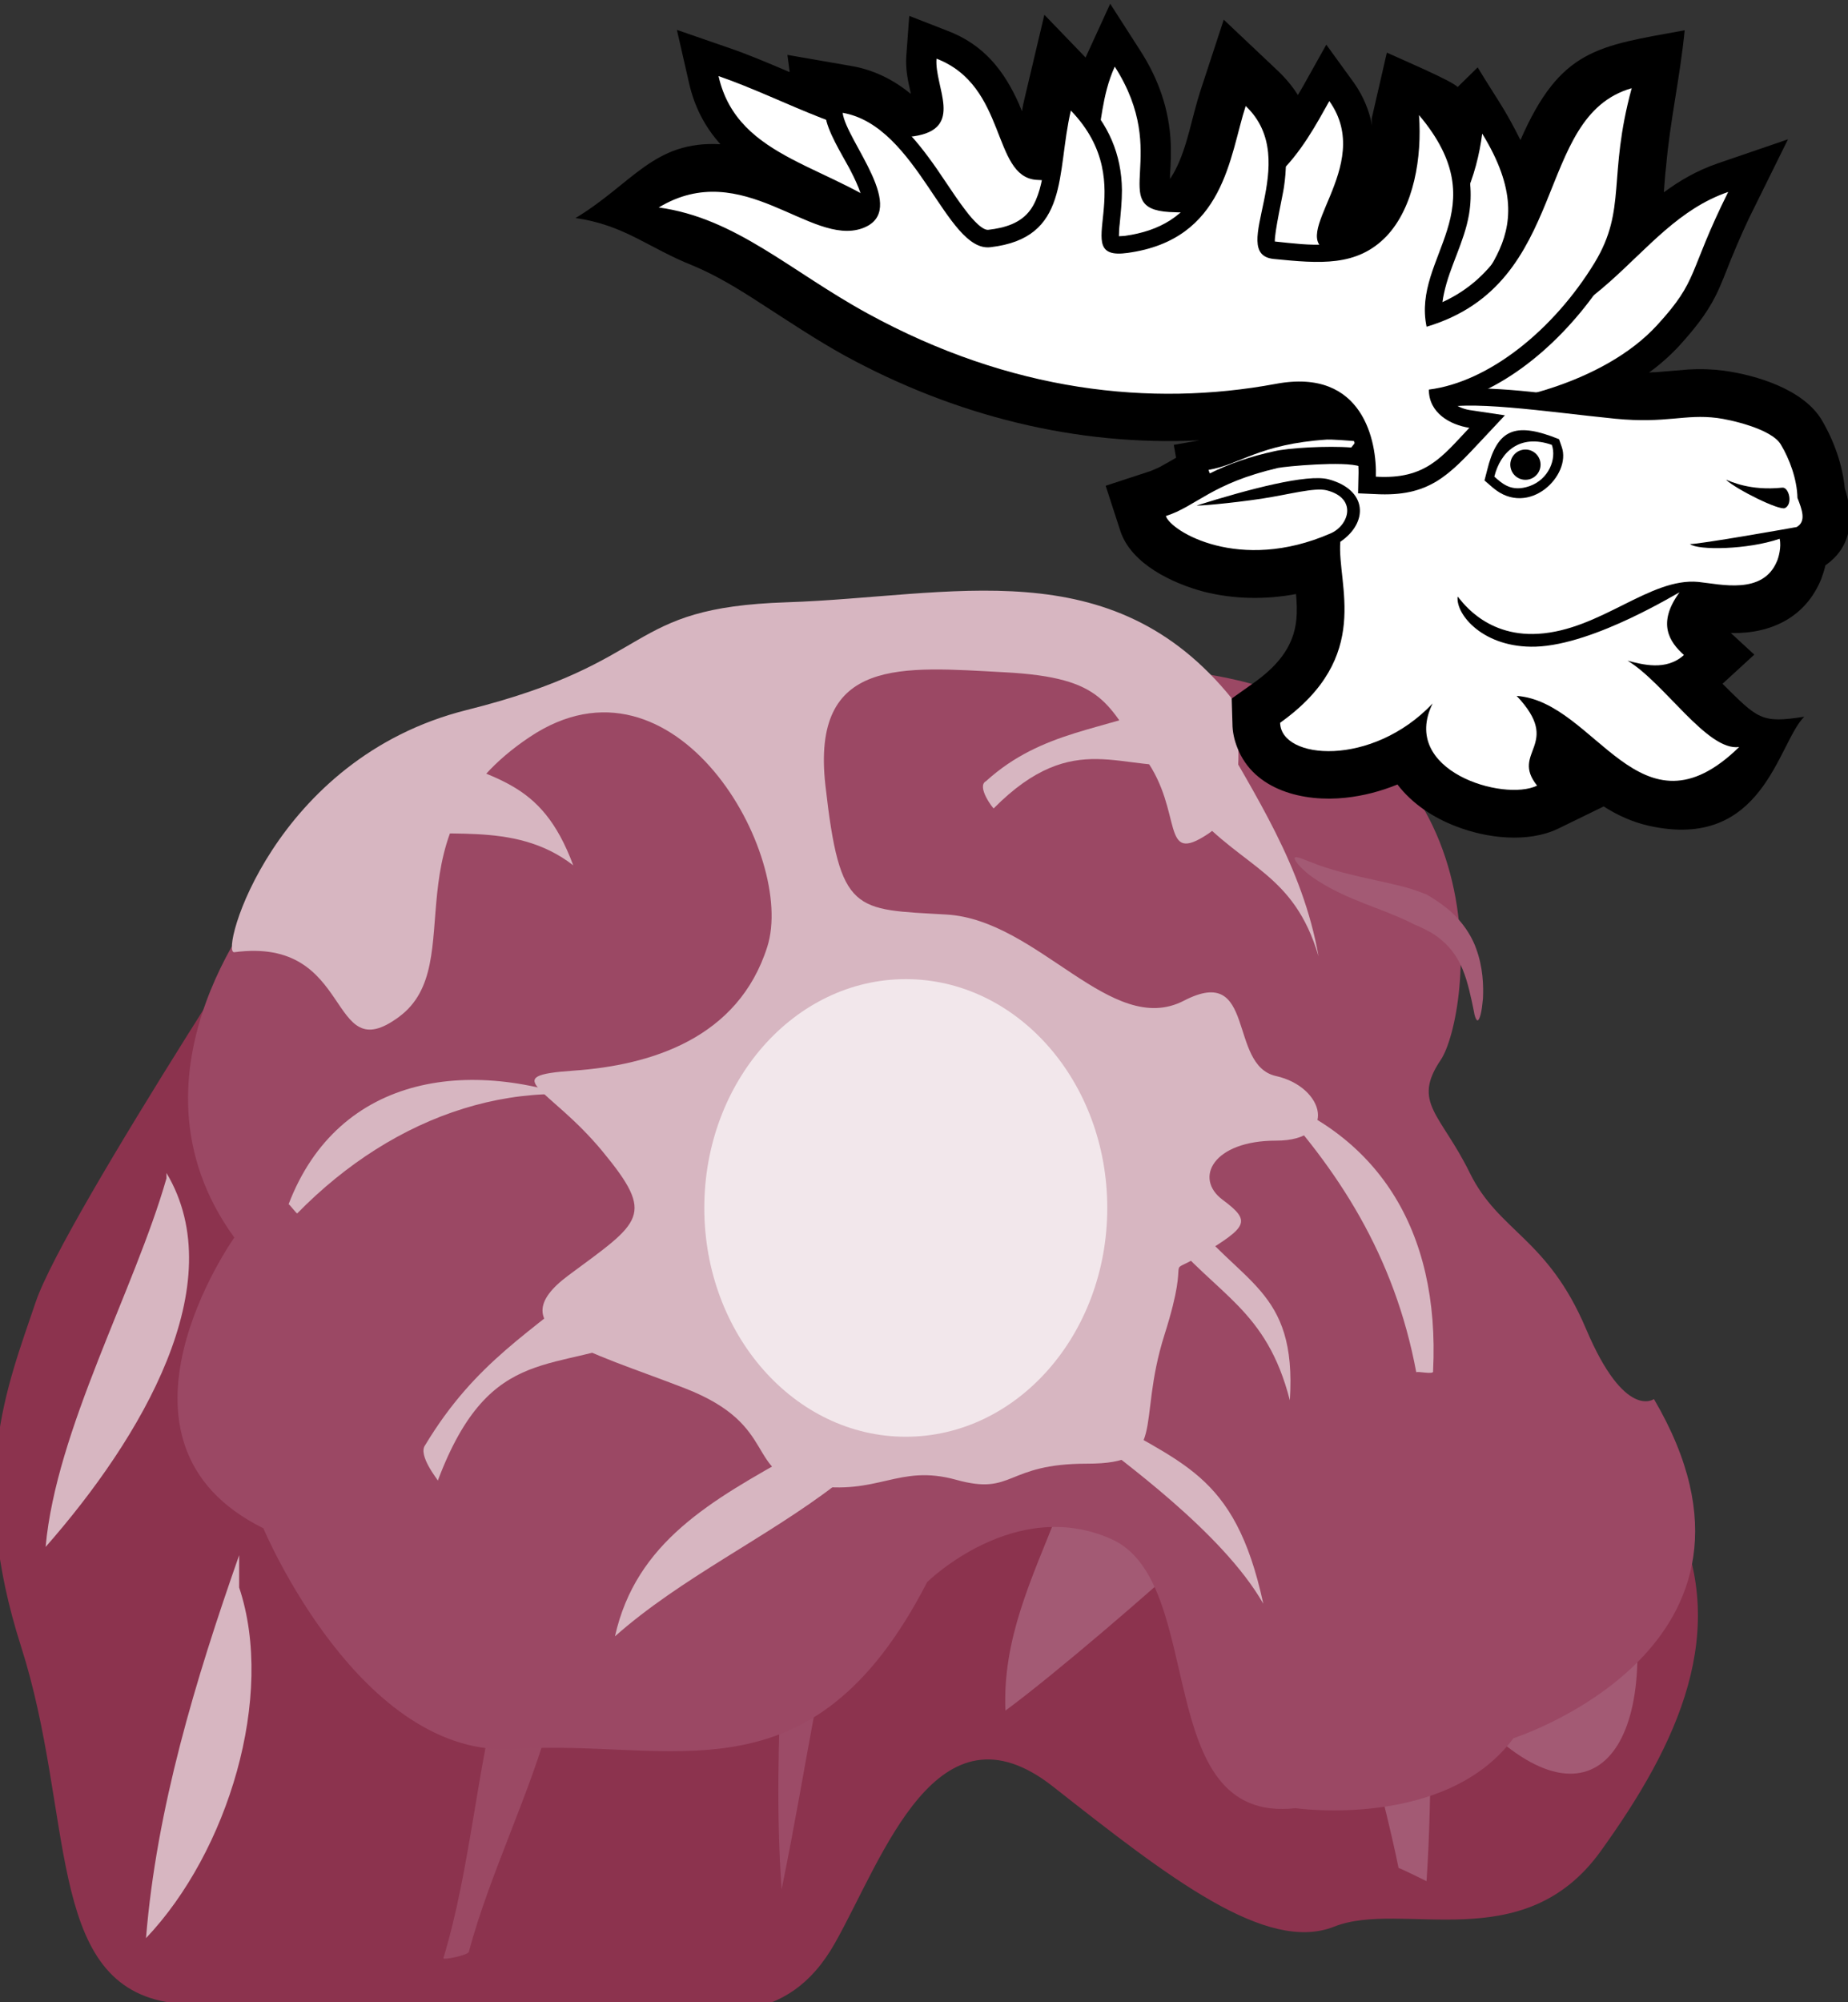 <?xml version="1.0" encoding="UTF-8" standalone="no"?>
<!-- Created with Inkscape (http://www.inkscape.org/) -->

<svg
   xmlns:dc="http://purl.org/dc/elements/1.1/"
   xmlns:cc="http://creativecommons.org/ns#"
   xmlns:rdf="http://www.w3.org/1999/02/22-rdf-syntax-ns#"
   xmlns:svg="http://www.w3.org/2000/svg"
   xmlns="http://www.w3.org/2000/svg"
   xmlns:sodipodi="http://sodipodi.sourceforge.net/DTD/sodipodi-0.dtd"
   xmlns:inkscape="http://www.inkscape.org/namespaces/inkscape"
   width="257.791mm"
   height="279.181mm"
   viewBox="0 0 257.791 279.181"
   version="1.1"
   id="svg8"
   inkscape:version="0.92.4 (5da689c313, 2019-01-14)"
   sodipodi:docname="3238.svg">
  <rect x="0" y="0" width="257.791" height="279.181" fill="#333333" stroke="none"/>
  <defs
     id="defs2">
    <style
       type="text/css"
       id="style2"><![CDATA[
    .fil10 {fill:#166E82;fill-rule:nonzero}
    .fil9 {fill:#34A4C6;fill-rule:nonzero}
    .fil5 {fill:#723A15;fill-rule:nonzero}
    .fil8 {fill:gray;fill-rule:nonzero}
    .fil4 {fill:#9E5A2D;fill-rule:nonzero}
    .fil1 {fill:#BF8051;fill-rule:nonzero}
    .fil7 {fill:#D1CCC9;fill-rule:nonzero}
    .fil6 {fill:#DD8F64;fill-rule:nonzero}
    .fil0 {fill:#E0AA75;fill-rule:nonzero}
    .fil2 {fill:#E2A67D;fill-rule:nonzero}
    .fil3 {fill:#FCD2B4;fill-rule:nonzero}
   ]]></style>
    <style
       type="text/css"
       id="style2-5"><![CDATA[
    .fil0 {fill:#628C2C;fill-rule:nonzero}
    .fil1 {fill:#914E1D;fill-rule:nonzero}
    .fil2 {fill:#C18761;fill-rule:nonzero}
    .fil3 {fill:#D1AA8F;fill-rule:nonzero}
   ]]></style>
    <style
       type="text/css"
       id="style2-7"><![CDATA[
    .fil1 {fill:#8E8E8E;fill-rule:nonzero}
    .fil2 {fill:#A0A0A0;fill-rule:nonzero}
    .fil3 {fill:#B5B5B5;fill-rule:nonzero}
    .fil0 {fill:#C1C1C1;fill-rule:nonzero}
    .fil7 {fill:#CD7438;fill-rule:nonzero}
    .fil5 {fill:#CECECE;fill-rule:nonzero}
    .fil4 {fill:#D88951;fill-rule:nonzero}
    .fil9 {fill:#E5B28F;fill-rule:nonzero}
    .fil6 {fill:#EFA76A;fill-rule:nonzero}
    .fil8 {fill:#F4C5A2;fill-rule:nonzero}
   ]]></style>
    <style
       type="text/css"
       id="style2-6"><![CDATA[
    .fil2 {fill:#45AF51;fill-rule:nonzero}
    .fil1 {fill:#662E12;fill-rule:nonzero}
    .fil0 {fill:#BF2626;fill-rule:nonzero}
   ]]></style>
    <style
       type="text/css"
       id="style2-3"><![CDATA[
    .fil0 {fill:#D66127;fill-rule:nonzero}
    .fil1 {fill:#E26D28;fill-rule:nonzero}
    .fil2 {fill:#E5936A;fill-rule:nonzero}
    .fil4 {fill:#E5BBB1;fill-rule:nonzero}
    .fil3 {fill:#EDC8BE;fill-rule:nonzero}
   ]]></style>
    <style
       type="text/css"
       id="style2-1"><![CDATA[
    .fil2 {fill:#EDE1D0;fill-rule:nonzero}
    .fil0 {fill:#F4D592;fill-rule:nonzero}
    .fil1 {fill:#FAFAF0;fill-rule:nonzero}
   ]]></style>
    <style
       type="text/css"
       id="style2-8"><![CDATA[
    .fil3 {fill:#053749;fill-rule:nonzero}
    .fil4 {fill:#EFD4AF;fill-rule:nonzero}
    .fil1 {fill:#EFD8A3;fill-rule:nonzero}
    .fil5 {fill:#F4E6D0;fill-rule:nonzero}
    .fil0 {fill:#FCF2DE;fill-rule:nonzero}
    .fil2 {fill:white;fill-rule:nonzero}
   ]]></style>
    <style
       type="text/css"
       id="style2-33"><![CDATA[
    .fil12 {fill:#053749;fill-rule:nonzero}
    .fil1 {fill:#C49387;fill-rule:nonzero}
    .fil0 {fill:#D3B1A8;fill-rule:nonzero}
    .fil3 {fill:#D7A396;fill-rule:nonzero}
    .fil5 {fill:#E1ADA0;fill-rule:nonzero}
    .fil8 {fill:#E2B3AA;fill-rule:nonzero}
    .fil2 {fill:#E5C3BB;fill-rule:nonzero}
    .fil7 {fill:#EBB3A5;fill-rule:nonzero}
    .fil9 {fill:#EFCAC2;fill-rule:nonzero}
    .fil4 {fill:#EFCEC6;fill-rule:nonzero}
    .fil10 {fill:#F9EAE6;fill-rule:nonzero}
    .fil6 {fill:#FADBD3;fill-rule:nonzero}
    .fil11 {fill:white;fill-rule:nonzero}
   ]]></style>
    <style
       type="text/css"
       id="style2-56"><![CDATA[
    .fil3 {fill:#053749;fill-rule:nonzero}
    .fil4 {fill:#EFD4AF;fill-rule:nonzero}
    .fil1 {fill:#EFD8A3;fill-rule:nonzero}
    .fil5 {fill:#F4E6D0;fill-rule:nonzero}
    .fil0 {fill:#FCF2DE;fill-rule:nonzero}
    .fil2 {fill:white;fill-rule:nonzero}
   ]]></style>
    <style
       type="text/css"
       id="style2-2"><![CDATA[
    .fil2 {fill:#EDE1D0;fill-rule:nonzero}
    .fil0 {fill:#F4D592;fill-rule:nonzero}
    .fil1 {fill:#FAFAF0;fill-rule:nonzero}
   ]]></style>
    <style
       type="text/css"
       id="style2-9"><![CDATA[
    .fil5 {fill:#053749;fill-rule:nonzero}
    .fil1 {fill:#8C334E;fill-rule:nonzero}
    .fil0 {fill:#9B4864;fill-rule:nonzero}
    .fil2 {fill:#9B4964;fill-rule:nonzero}
    .fil3 {fill:#A35A74;fill-rule:nonzero}
    .fil4 {fill:#EFD4AF;fill-rule:nonzero}
    .fil6 {fill:#F4E6D0;fill-rule:nonzero}
    .fil7 {fill:white;fill-rule:nonzero}
   ]]></style>
    <style
       type="text/css"
       id="style2-4"><![CDATA[
    .str1 {stroke:black;stroke-width:20}
    .str0 {stroke:black;stroke-width:35.27;stroke-linejoin:round}
    .fil6 {fill:#2B2A29}
    .fil3 {fill:black}
    .fil5 {fill:black}
    .fil4 {fill:white}
    .fil1 {fill:#8E3945;fill-rule:nonzero}
    .fil0 {fill:#AA5B6C;fill-rule:nonzero}
    .fil2 {fill:#BF7588;fill-rule:nonzero}
   ]]></style>
    <style
       type="text/css"
       id="style2-17"><![CDATA[
    .fil3 {fill:black}
    .fil5 {fill:black}
    .fil4 {fill:white}
    .fil1 {fill:#8E3945;fill-rule:nonzero}
    .fil0 {fill:#AA5B6C;fill-rule:nonzero}
    .fil2 {fill:#BF7588;fill-rule:nonzero}
   ]]></style>
  </defs>
  <sodipodi:namedview
     id="base"
     pagecolor="#ffffff"
     bordercolor="#666666"
     borderopacity="1.0"
     inkscape:pageopacity="0.0"
     inkscape:pageshadow="2"
     inkscape:zoom="0.35"
     inkscape:cx="930.44425"
     inkscape:cy="581.57964"
     inkscape:document-units="mm"
     inkscape:current-layer="Vrstva_x0020_1-9"
     showgrid="false"
     inkscape:window-width="1920"
     inkscape:window-height="1051"
     inkscape:window-x="-9"
     inkscape:window-y="-9"
     inkscape:window-maximized="1" />
  <g
     inkscape:label="Vrstva 1"
     inkscape:groupmode="layer"
     id="layer1"
     transform="translate(131.142,19.234)">
    <g
       transform="matrix(0.022,0,0,0.022,26.122,-169.28)"
       id="Vrstva_x0020_1-54">
      <g
         transform="matrix(1.247,0,0,1.247,-5475.098,-4112.142)"
         id="Vrstva_x0020_1-8">
        <g
           transform="matrix(0.881,0,0,0.881,999.393,1639.625)"
           id="Vrstva_x0020_1-7">
          <g
             transform="matrix(0.902,0,0,0.902,-2724.98,1150.845)"
             id="Vrstva_x0020_1-0">
            <g
               id="g5659"
               transform="matrix(72.499,0,0,-72.499,2101.164,13025.736)"
               style="fill:#8c334e;fill-opacity:1">
              <path
                 d="m 0,0 c 0,0 -22.237,-33.718 -24.803,-41.317 -2.565,-7.599 -5.986,-15.672 -1.283,-30.394 4.704,-14.723 2.139,-29.444 12.829,-31.345 10.691,-1.899 32.073,-0.95 40.198,-0.95 8.125,0 14.538,-1.425 18.816,6.173 4.277,7.6 8.98,21.848 19.244,13.773 10.262,-8.073 18.816,-14.721 24.802,-12.347 5.987,2.374 16.677,-2.849 23.519,6.649 6.843,9.498 11.546,19.471 6.415,29.92 l -24.375,5.698 z"
                 style="fill:#8c334e;fill-opacity:1;fill-rule:nonzero;stroke:none"
                 id="path5661"
                 inkscape:connector-curvature="0" />
            </g>
            <g
               id="g5663"
               transform="matrix(72.499,0,0,-72.499,3279.276,18431.322)"
               style="fill:#9b4964;fill-opacity:1">
              <path
                 d="m 0,0 c -2.128,-7.937 -2.705,-16.855 -5.066,-24.622 -0.087,-0.207 2.315,0.273 2.256,0.59 1.811,6.795 5.547,14.273 7.216,20.732 4.132,4.057 8.221,8.164 12.272,12.322"
                 style="fill:#9b4964;fill-opacity:1;fill-rule:nonzero;stroke:none"
                 id="path5665"
                 inkscape:connector-curvature="0" />
            </g>
            <g
               id="g5667"
               transform="matrix(72.499,0,0,-72.499,5077.528,18328.027)"
               style="fill:#9c4b67;fill-opacity:1">
              <path
                 d="M 0,0 C -0.299,-6.681 -0.494,-13.237 -0.021,-19.988 2.184,-9.277 3.788,2.602 5.985,9.022"
                 style="fill:#9c4b67;fill-opacity:1;fill-rule:nonzero;stroke:none"
                 id="path5669"
                 inkscape:connector-curvature="0" />
            </g>
            <g
               id="g5671"
               transform="matrix(72.499,0,0,-72.499,6844.624,17363.941)"
               style="fill:#a35a74;fill-opacity:1">
              <path
                 d="m 0,0 c -2.391,-6.049 -4.894,-11.194 -4.639,-17.511 4.463,3.285 12.984,10.649 16.91,14.256 -3.14,2.05 -7.768,4.219 -11.416,4.679"
                 style="fill:#a35a74;fill-opacity:1;fill-rule:nonzero;stroke:none"
                 id="path5673"
                 inkscape:connector-curvature="0" />
            </g>
            <g
               id="g5675"
               transform="matrix(72.499,0,0,-72.499,8859.807,18947.805)"
               style="fill:#a35a74;fill-opacity:1">
              <path
                 d="m 0,0 c 0.649,-2.599 1.65,-6.504 2.264,-9.547 0.065,0.016 2.298,-1.077 2.469,-1.164 0.279,4.07 0.33,8.276 0.399,12.136"
                 style="fill:#a35a74;fill-opacity:1;fill-rule:nonzero;stroke:none"
                 id="path5677"
                 inkscape:connector-curvature="0" />
            </g>
            <g
               id="g5679"
               transform="matrix(72.499,0,0,-72.499,9510.949,18672.398)"
               style="fill:#a35a74;fill-opacity:1">
              <path
                 d="M 0,0 C 10.364,-10.969 16.496,-2.701 13.684,12.348"
                 style="fill:#a35a74;fill-opacity:1;fill-rule:nonzero;stroke:none"
                 id="path5681"
                 inkscape:connector-curvature="0" />
            </g>
            <g
               id="g5683"
               transform="matrix(72.499,0,0,-72.499,1791.132,13404.451)"
               style="fill:#9b4864;fill-opacity:1">
              <path
                 d="m 0,0 c 0,0 -13.685,-15.671 -2.993,-30.395 0,0 -12.83,-18.046 2.564,-25.645 0,0 8.555,-20.421 22.24,-19.472 13.682,0.95 26.084,-5.222 36.347,14.723 0,0 7.697,7.599 16.25,3.799 8.552,-3.799 3.421,-25.17 16.25,-23.744 0,0 13.257,-1.901 19.244,6.172 0,0 25.23,8.075 12.401,29.92 0,0 -2.565,-1.9 -5.987,6.174 -3.42,8.073 -7.697,8.549 -10.263,13.772 -2.566,5.225 -5.132,6.175 -2.566,9.974 2.566,3.799 6.415,30.394 -21.809,34.194 L 56.448,24.221 35.922,19.947 15.396,12.822"
                 style="fill:#9b4864;fill-opacity:1;fill-rule:nonzero;stroke:none"
                 id="path5685"
                 inkscape:connector-curvature="0" />
            </g>
            <g
               id="g5687"
               transform="matrix(72.499,0,0,-72.499,1574.121,13783.157)"
               style="fill:#d7b6c1;fill-opacity:1">
              <path
                 d="m 0,0 c -1.344,-0.179 3.421,17.097 20.525,21.371 17.107,4.274 13.686,9.024 28.224,9.499 14.54,0.475 28.652,4.748 39.343,-8.55 0,0 2.138,-9.023 -2.139,-11.873 -4.275,-2.849 -2.137,1.9 -5.558,6.65 -3.421,4.749 -3.421,7.124 -12.401,7.598 C 59.014,25.171 50.888,26.12 52.17,14.723 53.453,3.324 54.736,3.8 62.861,3.324 70.986,2.85 77.401,-7.599 83.816,-4.274 c 6.414,3.325 3.848,-5.7 8.125,-6.649 4.277,-0.95 5.559,-5.699 0,-5.699 -5.559,0 -7.27,-3.324 -4.705,-5.224 2.567,-1.899 2.14,-2.375 -1.71,-4.749 -3.848,-2.376 -0.855,0.949 -3.421,-7.125 -2.565,-8.073 0.427,-11.398 -6.842,-11.398 -7.269,0 -6.414,-2.849 -11.546,-1.424 -5.131,1.424 -6.842,-1.425 -12.829,-0.476 -5.986,0.951 -2.565,5.225 -11.118,8.549 -8.553,3.325 -16.677,5.225 -10.263,9.974 6.414,4.75 7.696,5.224 2.993,10.923 -4.704,5.699 -9.407,6.649 -2.565,7.125 6.84,0.473 14.54,2.848 17.104,10.922 2.566,8.073 -8.124,27.07 -20.953,18.52 C 13.257,10.447 20.953,-0.949 14.54,-5.699 8.125,-10.447 10.69,1.425 0,0"
                 style="fill:#d7b6c1;fill-opacity:1;fill-rule:nonzero;stroke:none"
                 id="path5689"
                 inkscape:connector-curvature="0" />
            </g>
            <g
               id="g5691"
               transform="matrix(72.499,0,0,-72.499,7159.965,15418.567)"
               style="fill:#f2e7eb;fill-opacity:1">
              <path
                 d="m 0,0 c 0,-11.148 -7.962,-20.185 -17.783,-20.185 -9.821,0 -17.783,9.037 -17.783,20.185 0,11.146 7.962,20.183 17.783,20.183 C -7.962,20.183 0,11.146 0,0"
                 style="fill:#f2e7eb;fill-opacity:1;fill-rule:nonzero;stroke:none"
                 id="path5693"
                 inkscape:connector-curvature="0" />
            </g>
            <g
               id="g5695"
               transform="matrix(72.499,0,0,-72.499,1140.053,15229.249)"
               style="fill:#d7b6c1;fill-opacity:1">
              <path
                 d="M 0,0 C -2.819,-9.854 -9.741,-22.172 -10.667,-32.518 -2.195,-22.883 5.841,-9.315 0,0.474"
                 style="fill:#d7b6c1;fill-opacity:1;fill-rule:nonzero;stroke:none"
                 id="path5697"
                 inkscape:connector-curvature="0" />
            </g>
            <g
               id="g5699"
               transform="matrix(72.499,0,0,-72.499,1605.139,17639.423)"
               style="fill:#d7b6c1;fill-opacity:1">
              <path
                 d="M 0,0 C -3.872,-11.042 -7.289,-22.332 -8.222,-33.784 -0.992,-26.187 3.203,-12.428 0,-2.85"
                 style="fill:#d7b6c1;fill-opacity:1;fill-rule:nonzero;stroke:none"
                 id="path5701"
                 inkscape:connector-curvature="0" />
            </g>
            <g
               id="g5703"
               transform="matrix(72.499,0,0,-72.499,3930.352,14781.655)"
               style="fill:#d7b6c1;fill-opacity:1">
              <path
                 d="m 0,0 c -11.412,4.809 -23.309,3.072 -27.71,-8.464 0.054,0.047 0.75,-0.907 0.771,-0.796 8.608,8.783 20.077,12.761 31.214,9.26"
                 style="fill:#d7b6c1;fill-opacity:1;fill-rule:nonzero;stroke:none"
                 id="path5705"
                 inkscape:connector-curvature="0" />
            </g>
            <g
               id="g5707"
               transform="matrix(72.499,0,0,-72.499,3899.343,15849.032)"
               style="fill:#d7b6c1;fill-opacity:1">
              <path
                 d="m 0,0 c -5.842,-5.042 -10.767,-7.581 -15.228,-14.99 -0.665,-0.885 1.124,-3.062 1.119,-3.124 4.697,12.476 10.619,9.263 18.385,12.889"
                 style="fill:#d7b6c1;fill-opacity:1;fill-rule:nonzero;stroke:none"
                 id="path5709"
                 inkscape:connector-curvature="0" />
            </g>
            <g
               id="g5711"
               transform="matrix(72.499,0,0,-72.499,8115.767,14678.356)"
               style="fill:#d7b6c1;fill-opacity:1">
              <path
                 d="m 0,0 c 10.595,-3.479 16.2,-12.054 15.572,-24.601 0.133,-0.363 -1.447,0.03 -1.482,-0.116 C 12.163,-14.383 7.156,-6.741 0.856,0"
                 style="fill:#d7b6c1;fill-opacity:1;fill-rule:nonzero;stroke:none"
                 id="path5713"
                 inkscape:connector-curvature="0" />
            </g>
            <g
               id="g5715"
               transform="matrix(72.499,0,0,-72.499,2535.242,12991.254)"
               style="fill:#d7b6c1;fill-opacity:1">
              <path
                 d="M 0,0 C 4.897,-1.156 11.307,0.887 16.656,-3.256 13.771,4.498 9.584,4.168 3.422,7.123"
                 style="fill:#d7b6c1;fill-opacity:1;fill-rule:nonzero;stroke:none"
                 id="path5717"
                 inkscape:connector-curvature="0" />
            </g>
            <g
               id="g5719"
               transform="matrix(72.499,0,0,-72.499,7526.708,12199.36)"
               style="fill:#d7b6c1;fill-opacity:1">
              <path
                 d="m 0,0 c -5.154,-2.261 -10.79,-2.236 -15.759,-6.754 -0.888,-0.465 0.663,-2.469 0.675,-2.403 7.189,7.25 11.412,3.038 17.222,3.933"
                 style="fill:#d7b6c1;fill-opacity:1;fill-rule:nonzero;stroke:none"
                 id="path5721"
                 inkscape:connector-curvature="0" />
            </g>
            <g
               id="g5723"
               transform="matrix(72.499,0,0,-72.499,7712.702,12888.031)"
               style="fill:#d7b6c1;fill-opacity:1">
              <path
                 d="M 0,0 C 4.44,-4.965 8.849,-5.378 11.021,-12.699 9.617,-4.74 5.389,1.544 1.711,8.074"
                 style="fill:#d7b6c1;fill-opacity:1;fill-rule:nonzero;stroke:none"
                 id="path5725"
                 inkscape:connector-curvature="0" />
            </g>
            <g
               id="g5727"
               transform="matrix(72.499,0,0,-72.499,5170.486,16985.306)"
               style="fill:#d7b6c1;fill-opacity:1">
              <path
                 d="m 0,0 c -7.516,-4.2 -14.143,-7.843 -16.009,-16.181 5.808,5.143 13.375,8.69 19.43,13.331"
                 style="fill:#d7b6c1;fill-opacity:1;fill-rule:nonzero;stroke:none"
                 id="path5729"
                 inkscape:connector-curvature="0" />
            </g>
            <g
               id="g5731"
               transform="matrix(72.499,0,0,-72.499,7061.694,16709.823)"
               style="fill:#d7b6c1;fill-opacity:1">
              <path
                 d="M 0,0 C 7.695,-4.856 12.578,-5.288 15.126,-17.105 11.517,-10.767 2.296,-4.261 0,-2.374"
                 style="fill:#d7b6c1;fill-opacity:1;fill-rule:nonzero;stroke:none"
                 id="path5733"
                 inkscape:connector-curvature="0" />
            </g>
            <g
               id="g5735"
               transform="matrix(72.499,0,0,-72.499,7650.749,15435.843)"
               style="fill:#d7b6c1;fill-opacity:1">
              <path
                 d="M 0,0 C 4.93,-6.563 9.987,-6.777 9.344,-16.73 7.274,-8.664 2.95,-7.534 -1.711,-1.899"
                 style="fill:#d7b6c1;fill-opacity:1;fill-rule:nonzero;stroke:none"
                 id="path5737"
                 inkscape:connector-curvature="0" />
            </g>
            <g
               transform="matrix(2.353,0,0,2.353,-5760.024,-18654.23)"
               id="Vrstva_x0020_1">
              <path
                 d="m 6497.79,13970.866 c -2.757,0 -5.514,-5.514 -8.271,-15.623 -1.838,-10.109 -4.595,-23.895 -8.271,-40.437 -7.352,-33.085 -17.462,-76.28 -37.68,-110.284 -19.3,-34.003 -47.789,-57.898 -72.603,-72.603 -24.814,-13.784 -43.194,-21.136 -44.113,-21.136 -1.838,-0.921 -20.219,-11.029 -51.465,-23.896 -31.247,-13.785 -74.441,-28.489 -117.635,-46.87 -44.113,-18.38 -86.388,-41.356 -115.797,-63.413 -29.409,-22.975 -44.113,-43.194 -41.356,-47.788 3.676,-5.516 23.895,4.594 56.06,16.541 30.328,11.948 73.522,23.895 116.716,34.005 44.113,10.109 89.145,19.299 124.068,28.488 34.923,9.192 58.818,20.219 60.656,20.219 0.919,0.92 22.976,11.948 52.385,34.923 29.409,22.057 66.17,63.414 83.631,113.041 18.38,49.627 20.218,100.173 18.38,136.015 -1.838,18.382 -3.676,33.086 -6.433,43.195 -2.757,10.109 -5.514,15.623 -8.271,15.623 z"
                 style="fill:#a35a74;fill-rule:nonzero;stroke-width:0.919"
                 id="path41"
                 class="fil3"
                 inkscape:connector-curvature="0" />
              <g
                 transform="matrix(0.925,0,0,0.925,1662.403,1779.439)"
                 id="Vrstva_x0020_1-4">
                <g
                   transform="matrix(0.556,0,0,0.556,4364.711,6187.234)"
                   id="Vrstva_x0020_1-9">
                  <g
                     id="_647288232"
                     transform="matrix(2.001,0,0,2.001,-18795.818,-16417.867)">
                    <path
                       inkscape:connector-curvature="0"
                       d="m 10661,12303 c 2,-23 3,-46 6,-69 10,-118 37,-236 49,-359 -229,42 -328,48 -434,290 -41,-83 -64,-111 -113,-192 l -53,52 c -13,-16 -157,-77 -187,-91 l -40,174 c 0,6 0,12 1,19 -7,-38 -22,-76 -47,-112 l -74,-102 -61,109 c -5,8 -9,16 -14,24 -14,-22 -31,-43 -52,-63 l -144,-136 -62,189 c -22,67 -34,148 -67,210 -4,8 -9,15 -13,22 0,-4 0,-8 0,-11 2,-28 3,-55 2,-83 -4,-90 -32,-170 -81,-246 l -79,-123 -61,133 c -1,3 -3,6 -4,9 l -109,-113 -53,224 c -2,10 -5,20 -6,31 -3,-8 -6,-13 -7,-17 -40,-91 -95,-160 -191,-196 l -100,-39 -8,108 c -2,31 4,62 11,92 0,2 1,4 1,6 -45,-37 -98,-64 -159,-74 l -167,-29 6,45 c -2,0 -4,-1 -6,-2 -52,-22 -103,-44 -156,-62 l -136,-47 32,140 c 14,62 41,115 83,162 -176,-10 -232,104 -383,195 129,18 193,79 309,125 63,26 123,63 180,100 73,47 146,96 222,138 291,159 612,240 938,224 l -68,12 6,34 c -15,9 -31,18 -46,26 -7,3 -14,6 -21,9 l -119,39 39,120 c 29,87 138,138 221,160 80,20 163,21 243,6 2,22 3,45 1,66 -7,77 -55,128 -116,171 l -55,39 2,66 c 0,22 5,44 13,64 44,113 176,144 286,132 47,-5 93,-17 137,-35 39,51 95,88 156,111 80,31 188,44 268,6 l 121,-59 c 36,23 75,41 119,51 304,68 341,-219 411,-288 -114,18 -122,6 -216,-87 l 84,-77 -62,-57 c 0,0 1,0 2,0 105,2 196,-42 237,-143 4,-11 8,-23 11,-36 71,-49 76,-127 51,-204 -6,-62 -29,-126 -61,-180 -48,-80 -171,-118 -259,-130 -31,-4 -63,-5 -94,-3 -28,2 -56,5 -84,7 -6,0 -12,0 -19,1 30,-22 57,-46 80,-71 37,-41 71,-82 96,-132 15,-30 27,-63 40,-95 20,-49 41,-97 65,-144 l 86,-174 -184,63 c -56,19 -102,46 -144,77 z"
                       style="fill:#000000"
                       id="path35-0"
                       class="fil3" />
                    <g
                       id="g57">
                      <path
                         inkscape:connector-curvature="0"
                         d="m 10831,12302 c -108,217 -76,230 -188,352 -140,153 -417,221 -577,209 -12,61 37,103 85,121 -85,61 -140,111 -267,79 20,-89 24,-290 -213,-293 -334,-4 -691,-115 -1021,-391 -180,-150 -436,-157 -487,-383 177,61 373,180 516,159 135,-20 54,-130 60,-205 187,72 146,310 263,320 211,17 137,-143 208,-299 151,235 -21,374 144,384 260,16 355,-172 423,-293 124,174 -119,361 2,398 117,35 163,49 255,-15 87,-61 133,-187 147,-297 181,294 -48,378 -90,552 409,14 483,-310 740,-398 z"
                         style="fill:#ffffff"
                         id="path37-9"
                         class="fil4" />
                      <path
                         inkscape:connector-curvature="0"
                         d="m 9985,12985 c -38,-20 -196,-30 -214,-29 -181,12 -229,66 -313,80 7,43 183,191 460,102 z"
                         style="fill:#ffffff"
                         id="path39"
                         class="fil4" />
                      <path
                         inkscape:connector-curvature="0"
                         d="m 10370,13720 c 25,17 48,37 69,55 59,49 122,106 199,123 124,28 226,-54 289,-151 -117,-39 -117,-37 -211,-134 -8,-8 -15,-15 -23,-23 18,-6 35,-16 52,-31 l 37,-34 -37,-34 c -39,-35 -38,-60 -6,-104 2,-3 4,-6 6,-9 0,0 1,0 2,0 32,3 62,9 94,9 71,1 133,-23 162,-93 7,-18 11,-40 11,-61 3,0 5,-1 7,-1 l 8,-2 6,-3 c 51,-30 41,-81 25,-126 -4,-53 -24,-111 -51,-156 -32,-55 -140,-83 -201,-91 -26,-4 -52,-4 -78,-3 -28,2 -56,5 -84,7 -36,2 -72,1 -108,-3 -39,-4 -78,-8 -117,-12 -89,-11 -300,-40 -381,-7 -69,28 -157,76 -205,141 -62,-5 -167,1 -204,10 -60,13 -118,32 -173,60 -33,17 -64,38 -96,55 -10,5 -21,9 -32,13 l -43,14 14,44 c 19,56 113,94 165,107 98,25 199,15 294,-18 2,57 15,116 10,176 -10,101 -69,171 -150,228 l -20,14 1,25 c 0,12 2,24 7,35 30,76 132,90 203,83 65,-7 126,-30 181,-64 3,9 6,18 10,27 26,57 82,96 139,117 59,23 147,37 205,9 l 52,-25 -36,-45 c -7,-10 -14,-18 -11,-30 7,-29 19,-44 20,-77 0,-5 0,-10 -1,-15 z"
                         style="fill:#000000"
                         id="path41-2"
                         class="fil3" />
                      <path
                         inkscape:connector-curvature="0"
                         d="m 10326,13870 c -88,43 -364,-39 -276,-217 -160,169 -401,149 -403,51 246,-175 150,-364 159,-478 74,-50 73,-137 -31,-165 -56,-15 -211,26 -348,69 -3,2 86,-5 172,-18 72,-11 138,-30 171,-22 82,21 59,93 10,114 -241,105 -422,-6 -435,-46 81,-26 120,-86 296,-127 18,-4 176,-19 217,-4 29,-59 113,-113 200,-149 73,-30 294,5 475,23 135,13 183,-13 269,-2 32,4 143,28 168,70 23,38 43,92 44,141 12,31 24,62 -2,77 -10,2 -259,46 -282,45 21,17 153,15 237,-14 5,22 -3,50 -7,59 -37,90 -149,61 -208,55 -128,-12 -258,127 -423,137 -147,9 -210,-99 -213,-98 -5,48 69,136 206,132 158,-5 384,-148 380,-143 -59,81 -27,130 12,165 -47,43 -110,25 -149,15 97,58 211,240 295,228 -263,257 -378,-120 -588,-135 123,130 -18,147 54,237 z"
                         style="fill:#ffffff"
                         id="path43"
                         class="fil4" />
                      <path
                         inkscape:connector-curvature="0"
                         d="m 10363,12947 c -101,-36 -144,-12 -169,90 l -7,27 22,19 c 95,81 209,-33 182,-108 l -7,-20 z"
                         style="fill:#000000"
                         id="path45"
                         class="fil3" />
                      <path
                         inkscape:connector-curvature="0"
                         d="m 10365,12970 c 13,37 -8,91 -59,109 -49,17 -73,-8 -93,-25 16,-65 67,-114 152,-84 z"
                         style="fill:#ffffff"
                         id="path47"
                         class="fil4" />
                      <circle
                         r="98"
                         cy="0"
                         cx="0"
                         transform="matrix(-0.102,-0.395,-0.395,0.102,10295.2,13022.3)"
                         style="fill:#000000"
                         id="circle49"
                         class="fil5" />
                      <path
                         inkscape:connector-curvature="0"
                         d="m 10825,13062 c 28,26 141,82 156,75 22,-11 10,-56 -7,-54 -86,9 -137,-17 -149,-21 z"
                         style="fill:#000000"
                         id="path51"
                         class="fil5" />
                      <path
                         inkscape:connector-curvature="0"
                         d="m 10102,12858 c 173,-46 327,-200 415,-345 28,-46 46,-91 55,-143 9,-47 11,-96 15,-143 6,-64 16,-125 33,-187 l 21,-78 -78,22 c -277,79 -195,476 -487,609 1,-7 2,-15 4,-23 15,-71 53,-134 66,-208 19,-113 -24,-207 -97,-292 l -90,-107 10,139 c 6,92 -9,217 -74,285 -69,72 -172,55 -261,46 0,0 0,0 -1,0 -1,-25 21,-122 24,-143 14,-93 3,-180 -70,-248 l -52,-50 -23,69 c -24,74 -35,152 -72,223 -44,82 -111,121 -203,134 -3,0 -10,1 -16,1 0,-10 1,-26 2,-32 3,-31 6,-60 6,-90 -1,-95 -36,-174 -102,-242 l -59,-60 -19,81 c -13,54 -17,108 -26,162 -5,36 -14,80 -35,110 -26,37 -69,49 -112,54 -1,0 -2,0 -3,0 -19,-2 -49,-40 -60,-55 -34,-45 -63,-94 -97,-139 -55,-74 -123,-144 -218,-160 l -60,-11 7,62 c 5,42 43,102 64,141 10,19 43,83 34,104 -3,5 -11,9 -16,10 -108,39 -303,-197 -546,-51 l -111,67 129,18 c 43,6 84,18 125,34 68,28 132,67 193,107 72,46 143,93 218,135 343,187 722,262 1108,190 67,-13 134,-7 175,53 27,40 38,98 36,146 l -1,45 45,2 c 143,8 194,-49 283,-144 l 60,-64 -87,-13 c -18,-2 -38,-9 -52,-21 z"
                         style="fill:#000000"
                         id="path53"
                         class="fil3" />
                      <path
                         inkscape:connector-curvature="0"
                         d="m 10576,12028 c -64,235 -12,319 -98,461 -108,177 -279,315 -438,335 0,62 56,93 107,101 -72,76 -115,137 -247,129 3,-90 -32,-289 -265,-245 -329,61 -700,21 -1078,-186 -205,-112 -348,-252 -552,-280 222,-134 401,104 538,55 127,-46 -43,-231 -52,-305 198,34 274,368 390,355 211,-24 174,-195 213,-361 193,200 -14,399 150,376 257,-35 269,-256 312,-388 155,147 -52,391 74,404 122,12 220,21 298,-60 73,-77 94,-209 86,-320 211,250 -19,372 20,559 383,-114 280,-555 542,-630 z"
                         style="fill:#ffffff"
                         id="path55"
                         class="fil4" />
                    </g>
                  </g>
                </g>
              </g>
            </g>
          </g>
        </g>
      </g>
    </g>
  </g>
</svg>
